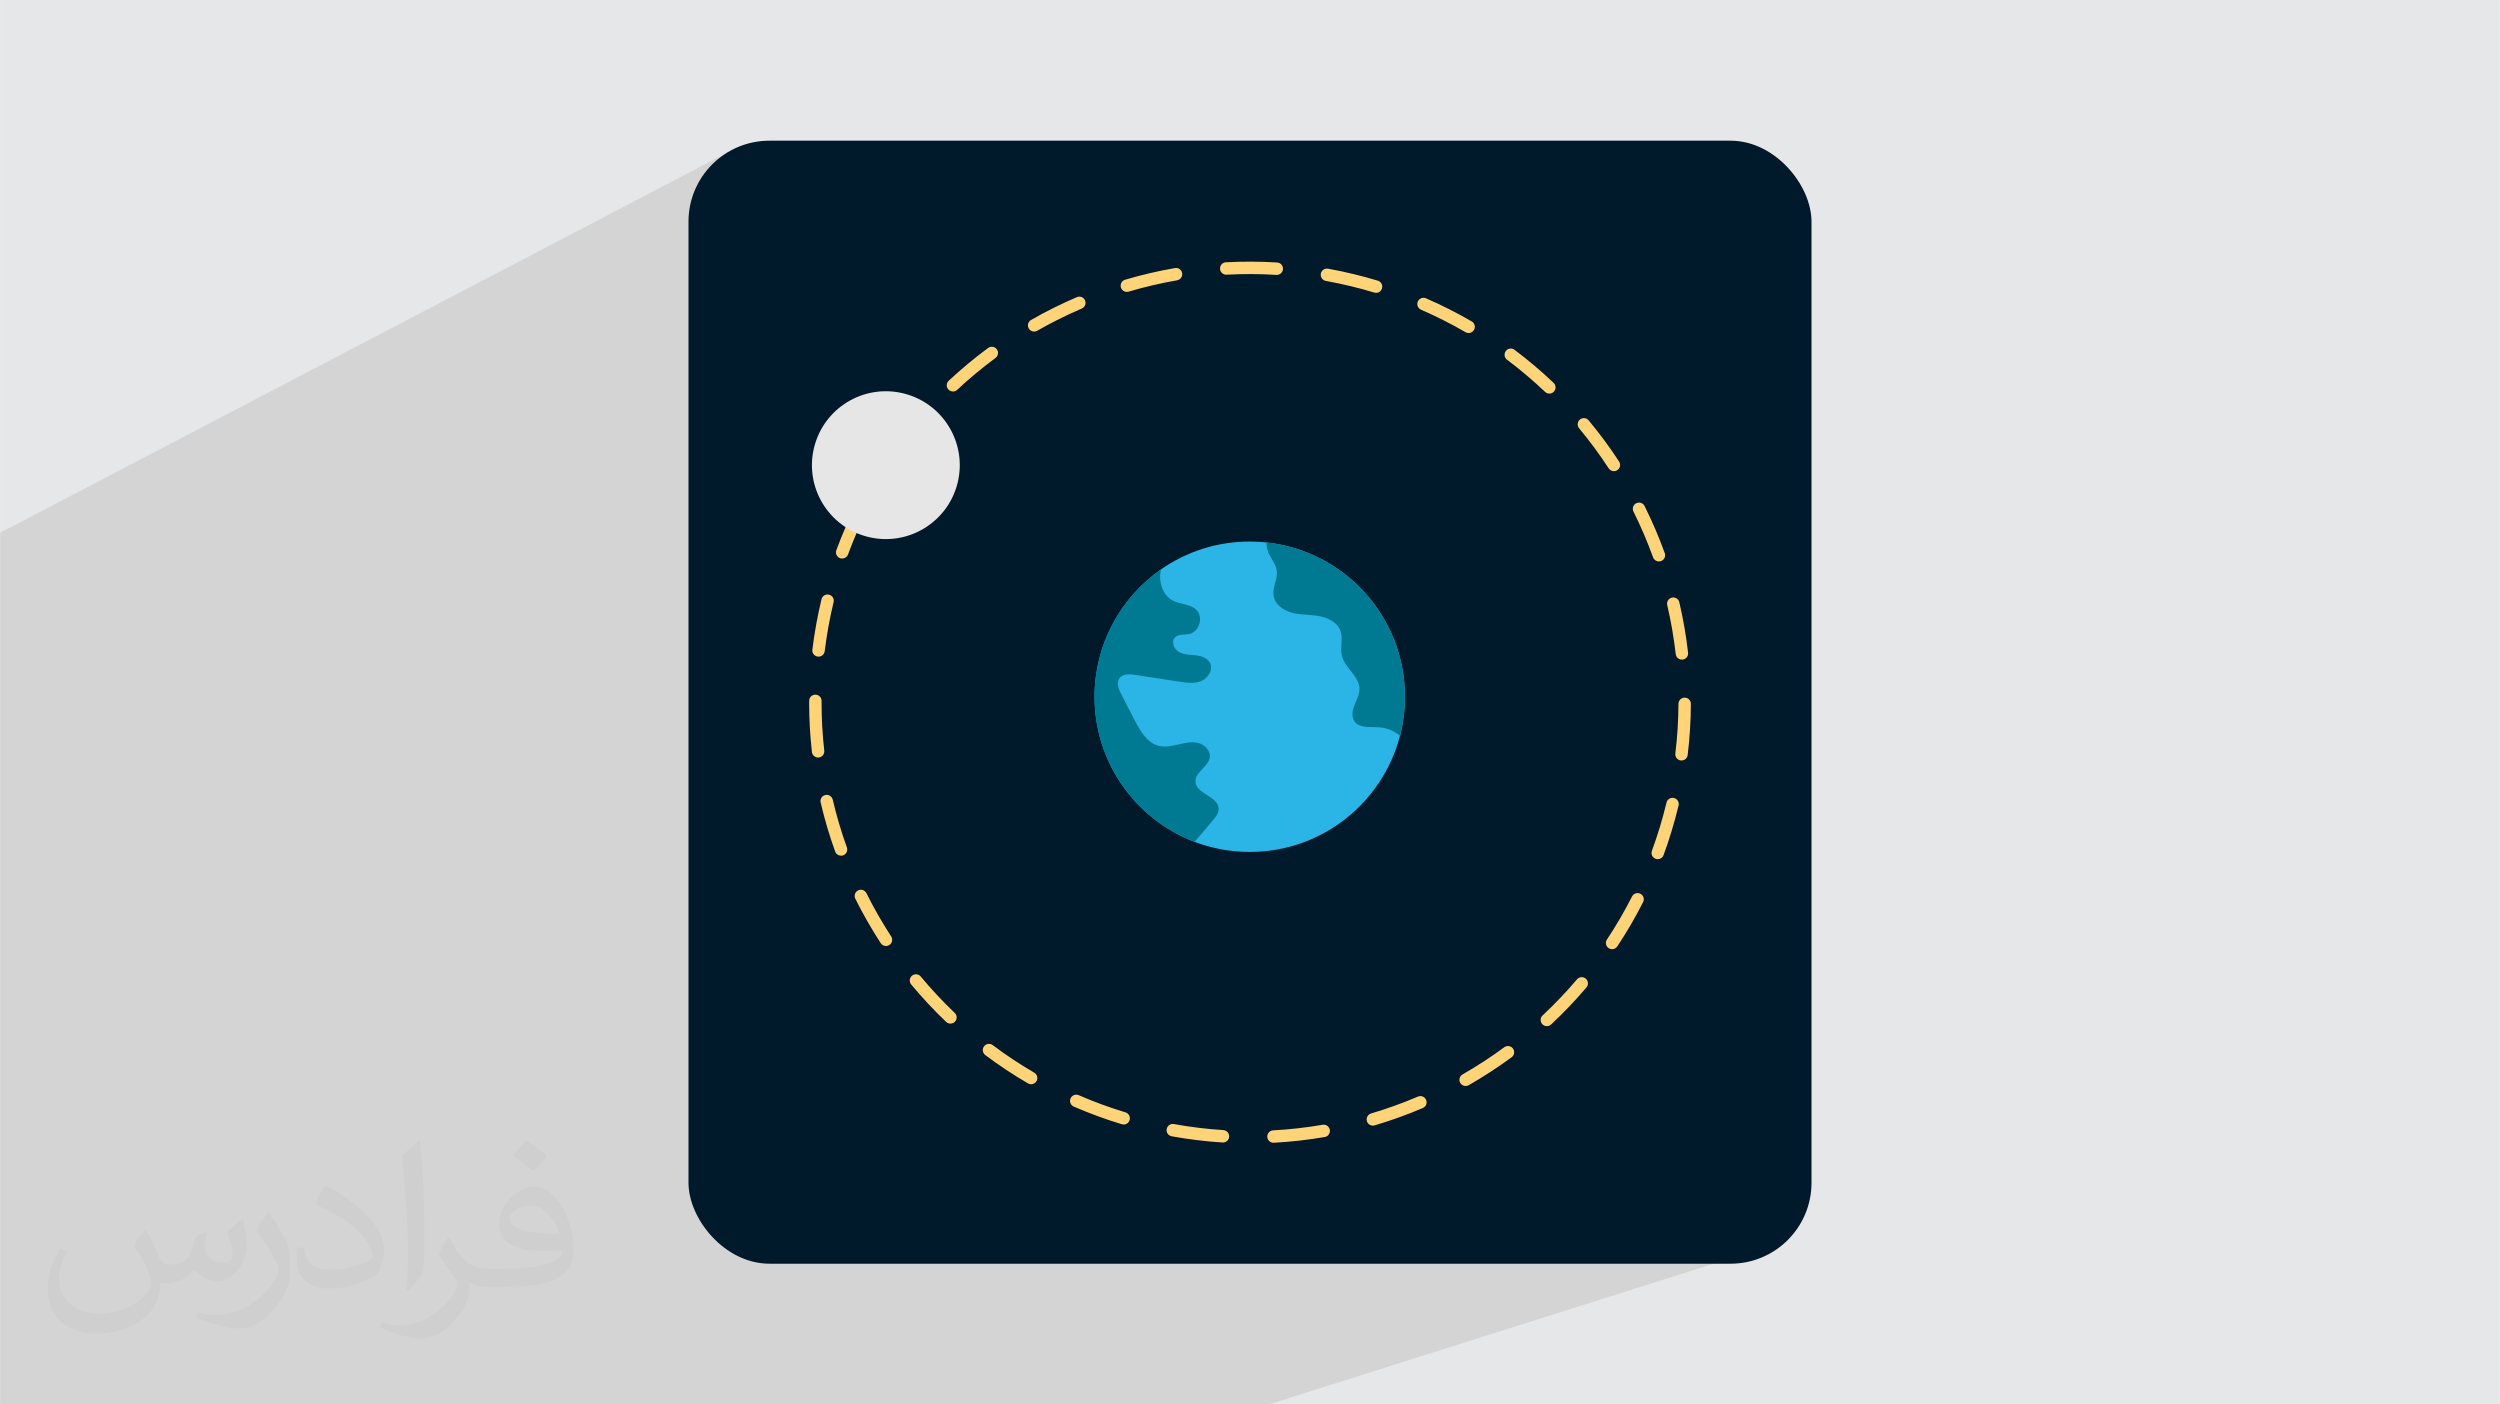<?xml version="1.0" encoding="UTF-8"?>
<!DOCTYPE svg PUBLIC "-//W3C//DTD SVG 1.1//EN" "http://www.w3.org/Graphics/SVG/1.1/DTD/svg11.dtd">
<!-- Creator: CorelDRAW -->
<svg xmlns="http://www.w3.org/2000/svg" xml:space="preserve" width="3.708in" height="2.083in" version="1.1" style="shape-rendering:geometricPrecision; text-rendering:geometricPrecision; image-rendering:optimizeQuality; fill-rule:evenodd; clip-rule:evenodd"
viewBox="0 0 3702.73 2080.18"
 xmlns:xlink="http://www.w3.org/1999/xlink"
 xmlns:xodm="http://www.corel.com/coreldraw/odm/2003">
 <defs>
  <style type="text/css">
   <![CDATA[
    .fil3 {fill:#00192B}
    .fil5 {fill:#007A93}
    .fil4 {fill:#2BB5E6}
    .fil7 {fill:#E6E6E6}
    .fil6 {fill:#FFD479}
    .fil2 {fill:#373435;fill-opacity:0.031}
    .fil1 {fill:#373535;fill-opacity:0.102}
    .fil0 {fill:#E6E7E8}
   ]]>
  </style>
 </defs>
 <g id="Layer_x0020_1">
  <polygon class="fil0" points="-0,0 3702.73,0 3702.73,2080.18 -0,2080.18 "/>
  <polygon class="fil1" points="2571.75,1557.47 2646.94,1837.45 1879.29,2080.18 15.26,2080.18 -0,2080.18 -0,789.17 1077.55,225.8 "/>
  <path class="fil2" d="M215.96 1821.93c7.07,10.71 11.65,21.01 16.13,32.45 3.33,6.66 5.09,18.93 20.7,18.93 4.57,0 11.13,-1.35 16.95,-4.57 6.55,-3.44 11.54,-8.64 14.15,-16.53l6.24 -21.01 15.19 -7.49 1.04 1.04c-2.08,7.91 -2.59,15.5 -2.59,21.43 0,17.57 15.19,24.23 27.25,24.23 7.07,0 13.42,-3.44 13.42,-9.89 0,-8.32 -3.53,-22.47 -8.12,-35.16 7.07,-7.07 14.15,-14.15 22.26,-19.87l1.25 0.63c3.53,14.98 5.51,29.75 5.51,39.63 0,9.67 -4.27,20.39 -7.8,27.36 -7.28,13.73 -20.18,24.65 -35.78,24.65 -11.85,0 -25.06,-5.93 -34.12,-16.95l-0.52 0c-8.53,10.61 -21.74,20.18 -42.86,20.18l-6.55 0c-1.04,13.94 -4.05,23.81 -8.64,32.66 -12.58,24.54 -49.92,41.92 -85.08,41.92 -48.89,0 -73.43,-28.19 -73.43,-65.73 0,-23.19 7.59,-44.72 19.24,-60.01l9.56 3.95c-7.28,13.94 -12.17,27.04 -12.17,39.94 0,35.16 28.61,51.9 61.58,51.9 30.58,0 68.44,-19.45 75.31,-42.02 -2.59,-24.65 -11.85,-36.19 -26,-58.66 4.27,-7.49 9.78,-14.98 16.64,-22.98l1.25 0 0 0 0 0 -0.01 -0.04zm563.83 -132.3c10.3,6.45 20.39,14.04 30.27,22.78 -5.51,7.8 -12.38,14.88 -20.91,21.12 -9.89,-8.01 -19.76,-14.88 -29.86,-22.16 6.86,-7.7 13.63,-15.08 20.49,-21.74l0 0 0 0 0 0 0 0 0 0 0.01 0zm5.3 96.11c-16.64,0 -30.27,10.92 -30.27,19.03 0,17.38 33.28,22.78 73.12,22.56 -4.99,-20.39 -22.47,-41.61 -42.86,-41.61l0 0.01zm-37.35 92.99c21.64,0 40.57,-0.63 55.02,-4.27 16.13,-4.05 29.75,-12.17 29.75,-17.78 0,-1.46 0,-3.22 -0.52,-4.68 -9.05,0.83 -19.45,0.83 -28.5,0.83 -29.33,0 -51.79,-6.66 -60.64,-23.09 -2.19,-4.57 -3.74,-9.67 -3.74,-15.5 0,-15.92 6.86,-31.41 18.93,-42.13 10.08,-8.84 21.22,-14.35 32.55,-14.35 20.49,0 36.81,16.44 48.26,42.34 6.24,14.15 10.5,30.47 10.5,51.07 0,13.73 -3.74,25.27 -12.27,33.8 -15.92,15.4 -45.24,21.22 -90.17,21.22l-20.39 0 0 0 -5.3 0c-11.13,0 -19.14,-1.98 -25.48,-6.86l-1.04 0c0.31,2.59 0.52,5.09 0.52,7.49 0,10.08 -3.33,22.98 -10.08,33.28 -19.97,29.64 -41.61,42.53 -60.33,42.53 -18.93,0 -42.13,-7.28 -63.03,-16.75l3.74 -7.28c6.76,2.81 16.13,4.68 29.02,4.68 33.8,0 78.21,-32.45 83.72,-64.17 -1.25,-2.59 -3.53,-6.03 -6.76,-9.67 -9.89,-11.75 -16.13,-21.53 -21.95,-31.82 4.99,-9.89 9.56,-17.78 13.83,-24.96l1.77 -0.21c14.46,29.44 27.56,46.28 56.78,46.28l4.57 0 0 0 21.22 0 0 0 0 0 0 0 0 0 0 0 0.04 0zm-146.45 31.1c2.5,-13.52 2.7,-28.7 2.7,-42.86l0 -21.01c0,-39.21 -4.99,-96.2 -9.05,-133.34 7.07,-7.59 16.95,-16.53 24.75,-22.56l2.29 0.63c5.3,46.7 6.55,100.79 6.55,150.81 0,13.11 -0.52,25.9 -1.77,35.26 -0.73,11.85 -7.59,20.8 -22.26,34.53l-3.22 -1.46zm-150.71 -61.89c0.73,18.41 9.78,32.87 41.4,32.87 19.66,0 36.3,-5.09 54.71,-13.83 3.33,-1.46 5.09,-3.44 5.09,-5.09 0,-11.54 -8.84,-26.83 -23.71,-40.77 -14.46,-13.11 -33.6,-24.65 -51.48,-32.35 -6.14,-2.59 -8.12,-5.3 -8.12,-7.91 0,-5.3 7.07,-16.44 12.9,-24.44l1.98 -0.21c20.49,10.71 43.38,26.63 60.33,44.3 15.4,16.33 24.96,32.87 24.96,50.86 0,13.31 -4.05,25.79 -10.61,37.44 -22.47,11.33 -46.39,19.97 -70.1,19.97 -28.81,0 -48.47,-13.52 -48.47,-45.24 0,-3.44 0,-8.73 1.25,-15.61l9.89 0 0 0 0 0 0 0 0 0 0 0 -0.01 0zm-52.11 -52.32l17.89 28.92c6.55,10.71 12.69,22.37 12.69,40.77l0 23.5c0,19.03 -12.17,39.42 -31.82,59.6 -15.4,13.63 -29.02,19.45 -41.61,19.45 -18.72,0 -40.15,-5.82 -64.9,-16.44l2.81 -7.28c7.8,2.08 16.84,3.84 27.98,3.84 35.58,-0.21 71.97,-26.21 88.61,-57.93 1.98,-3.64 2.7,-7.07 2.7,-9.47 0,-3.64 -1.98,-7.7 -3.53,-11.33 -9.05,-17.05 -19.14,-32.66 -30.27,-47.12 5.82,-9.16 11.65,-17.99 17.99,-26.73l1.46 0.21 0 0 0 0 0 0 0 0 0 0 -0.01 0z"/>
  <rect class="fil3" x="1019.66" y="208.39" width="1663.4" height="1663.4" rx="119.92" ry="119.92"/>
  <g id="_105553209321408">
   <path class="fil4" d="M2080.85 1032c0,19.96 -2.54,39.3 -7.32,57.77 -25.62,98.98 -115.57,172.11 -222.56,172.11 -28.76,0 -56.29,-5.28 -81.67,-14.94 -86.64,-32.93 -148.21,-116.73 -148.21,-214.94 0,-77.99 38.84,-146.92 98.24,-188.47 37.28,-26.11 82.66,-41.41 131.63,-41.41 8.47,0 16.83,0.46 25.04,1.36 115.18,12.47 204.84,110.03 204.84,228.52z"/>
   <path class="fil5" d="M1804.96 1197.95c0.11,6.55 -4.36,12.16 -8.58,17.15 -9.03,10.61 -18.06,21.22 -27.07,31.85 -86.64,-32.93 -148.21,-116.73 -148.21,-214.94 0,-77.99 38.84,-146.92 98.24,-188.47 -3.61,17.93 2.13,38.26 18.19,46.29 10.98,5.49 25.1,4.68 34.08,13.06 11.16,10.45 5.13,32.72 -9.77,36.12 -7.42,1.69 -16.45,-0.23 -21.68,5.28 -5.83,6.12 -1.53,17.01 5.79,21.26 7.33,4.23 16.24,4.1 24.65,5.03 8.41,0.96 17.63,3.84 21.51,11.36 5.08,9.86 -2.48,22.41 -12.71,26.7 -10.21,4.28 -21.81,2.7 -32.75,1.03 -21.79,-3.33 -43.58,-6.66 -65.38,-9.99 -8.27,-1.27 -18.37,-1.82 -23.26,4.97 -4.88,6.8 -1.14,16.22 2.7,23.68 6.63,12.83 13.24,25.69 19.86,38.53 8.34,16.14 18.74,33.98 36.44,38.08 9.52,2.19 19.41,-0.13 28.92,-2.37 9.52,-2.27 19.46,-4.45 28.94,-2.02 9.45,2.44 18.05,11.09 16.97,20.8 -1.61,14.32 -21.92,22.01 -21.24,36.41 0.89,18.45 34.07,21.76 34.37,40.2z"/>
   <path class="fil5" d="M2080.85 1032c0,19.96 -2.54,39.3 -7.32,57.77 -8.94,-7.23 -19.38,-12.08 -33.47,-12.66 -12.23,-0.5 -27.16,1.31 -34.04,-8.79 -4.69,-6.88 -2.96,-16.22 0.09,-23.94 3.07,-7.75 7.38,-15.35 7.36,-23.66 -0.06,-19.09 -21.86,-31.34 -26.15,-49.94 -2.68,-11.73 2.02,-24.45 -1.84,-35.84 -4.33,-12.73 -18.1,-19.83 -31.3,-22.29 -13.22,-2.44 -26.94,-1.6 -39.98,-4.87 -13.04,-3.29 -26.09,-12.36 -27.99,-25.67 -1.74,-12.27 6.44,-24.31 4.85,-36.59 -1.43,-11.4 -10.85,-20.23 -14.03,-31.27 -1.02,-3.57 -1.34,-7.19 -1.01,-10.76 115.18,12.47 204.84,110.03 204.84,228.52z"/>
   <path class="fil6" d="M1891.02 407.19c-0.2,0 -0.39,-0 -0.59,-0.02 -24.48,-1.54 -49.34,-1.64 -73.77,-0.31 -5.07,0.26 -9.41,-3.61 -9.68,-8.68 -0.27,-5.07 3.61,-9.4 8.68,-9.68 25.14,-1.37 50.72,-1.26 75.92,0.32 5.07,0.32 8.92,4.69 8.6,9.75 -0.31,4.87 -4.36,8.62 -9.16,8.62zm-222.06 25.16c-3.97,0 -7.63,-2.58 -8.81,-6.58 -1.44,-4.87 1.33,-9.99 6.21,-11.43 24.19,-7.17 49.04,-12.99 73.87,-17.29 5,-0.87 9.76,2.49 10.63,7.49 0.86,5 -2.48,9.76 -7.49,10.63 -24.12,4.18 -48.27,9.83 -71.78,16.8 -0.88,0.26 -1.75,0.38 -2.62,0.38zm369.11 1.38c-0.88,0 -1.77,-0.13 -2.66,-0.4 -11.48,-3.47 -23.24,-6.66 -34.97,-9.5 -12.14,-2.94 -24.52,-5.55 -36.77,-7.76 -4.99,-0.9 -8.31,-5.69 -7.41,-10.68 0.9,-5 5.68,-8.32 10.68,-7.41 12.6,2.28 25.33,4.96 37.83,7.99 12.04,2.91 24.15,6.2 35.96,9.77 4.86,1.47 7.61,6.6 6.14,11.46 -1.21,3.97 -4.85,6.54 -8.81,6.54zm-506.45 57.39c-3.19,0 -6.29,-1.66 -7.99,-4.63 -2.52,-4.41 -1,-10.03 3.41,-12.55 21.9,-12.54 44.76,-23.93 67.93,-33.84 4.67,-2 10.08,0.17 12.07,4.84 2,4.67 -0.17,10.08 -4.84,12.07 -22.52,9.64 -44.74,20.7 -66.03,32.9 -1.44,0.83 -3.01,1.22 -4.56,1.22zm643.55 2.15c-1.56,0 -3.15,-0.4 -4.61,-1.25 -21.18,-12.32 -43.35,-23.52 -65.88,-33.3 -4.66,-2.02 -6.79,-7.43 -4.77,-12.09 2.02,-4.66 7.43,-6.79 12.1,-4.78 23.18,10.06 45.99,21.59 67.8,34.27 4.39,2.55 5.88,8.18 3.33,12.57 -1.7,2.94 -4.79,4.58 -7.96,4.57zm-763.8 86.59c-2.46,0 -4.91,-0.98 -6.72,-2.92 -3.47,-3.71 -3.27,-9.53 0.44,-13 18.42,-17.22 38.06,-33.55 58.38,-48.54 4.08,-3.02 9.84,-2.15 12.86,1.94 3.02,4.08 2.15,9.84 -1.94,12.86 -19.75,14.57 -38.83,30.44 -56.74,47.18 -1.77,1.65 -4.03,2.48 -6.28,2.48zm883.39 3.14c-2.28,0 -4.56,-0.84 -6.34,-2.54 -17.78,-16.92 -36.73,-32.96 -56.33,-47.67 -4.06,-3.05 -4.89,-8.81 -1.84,-12.87 3.05,-4.06 8.81,-4.89 12.88,-1.84 20.16,15.14 39.67,31.64 57.96,49.06 3.68,3.5 3.82,9.32 0.32,13 -1.8,1.9 -4.23,2.86 -6.66,2.86zm-979.99 110.95c-1.75,0 -3.51,-0.5 -5.07,-1.53 -4.23,-2.81 -5.39,-8.51 -2.58,-12.74 13.94,-21.03 29.29,-41.46 45.61,-60.73 3.28,-3.88 9.08,-4.36 12.96,-1.08 3.88,3.28 4.36,9.08 1.07,12.96 -15.86,18.73 -30.77,38.58 -44.31,59.01 -1.77,2.67 -4.69,4.11 -7.67,4.11zm1075.59 3.94c-3.01,0 -5.94,-1.47 -7.7,-4.17 -13.41,-20.54 -28.16,-40.51 -43.84,-59.36 -3.24,-3.9 -2.72,-9.7 1.2,-12.95 3.9,-3.25 9.7,-2.72 12.94,1.19 16.13,19.38 31.3,39.93 45.1,61.07 2.77,4.25 1.58,9.95 -2.68,12.72 -1.56,1.01 -3.3,1.5 -5.02,1.5zm-1143.06 129.43c-1.05,0 -2.12,-0.17 -3.17,-0.56 -4.76,-1.75 -7.21,-7.04 -5.46,-11.8 8.7,-23.71 18.87,-47.14 30.25,-69.62 2.29,-4.53 7.82,-6.35 12.36,-4.06 4.53,2.29 6.35,7.82 4.06,12.36 -11.05,21.85 -20.94,44.61 -29.39,67.65 -1.36,3.73 -4.89,6.03 -8.63,6.03zm1209.72 4.29c-3.77,0 -7.3,-2.34 -8.65,-6.08 -8.33,-23.04 -18.1,-45.86 -29.03,-67.8 -2.26,-4.54 -0.42,-10.07 4.13,-12.33 4.54,-2.27 10.06,-0.42 12.33,4.12 11.26,22.58 21.31,46.05 29.87,69.76 1.73,4.78 -0.74,10.05 -5.52,11.77 -1.03,0.38 -2.09,0.55 -3.12,0.55zm-1244.72 140.99c-0.37,0 -0.75,-0.02 -1.12,-0.07 -5.04,-0.61 -8.63,-5.21 -8.02,-10.25 3.05,-24.96 7.59,-50.08 13.53,-74.69 1.19,-4.94 6.14,-7.98 11.09,-6.79 4.94,1.2 7.97,6.16 6.79,11.1 -5.77,23.92 -10.19,48.35 -13.15,72.61 -0.57,4.66 -4.54,8.09 -9.12,8.09zm1278.77 4.41c-4.62,0 -8.59,-3.46 -9.12,-8.16 -2.77,-24.32 -7.01,-48.75 -12.61,-72.62 -1.16,-4.95 1.92,-9.9 6.86,-11.05 4.95,-1.16 9.9,1.91 11.05,6.85 5.75,24.57 10.12,49.72 12.96,74.75 0.58,5.04 -3.04,9.6 -8.09,10.18 -0.35,0.04 -0.7,0.06 -1.05,0.06zm-1279.47 145.02c-4.62,0 -8.59,-3.46 -9.12,-8.16 -2.72,-24.07 -4.1,-48.56 -4.1,-72.79l0.01 -3.01c0.02,-5.07 4.14,-9.16 9.19,-9.16 0.01,0 0.03,0 0.04,0 5.08,0.02 9.18,4.16 9.16,9.23l-0.01 2.93c0,23.54 1.34,47.34 3.99,70.73 0.57,5.05 -3.06,9.6 -8.1,10.17 -0.35,0.04 -0.7,0.06 -1.05,0.06zm1278.92 4.41c-0.36,0 -0.74,-0.02 -1.11,-0.07 -5.05,-0.61 -8.64,-5.2 -8.03,-10.24 2.96,-24.37 4.5,-49.15 4.6,-73.63 0.02,-5.07 4.14,-9.17 9.19,-9.17 0.01,0 0.02,0 0.04,0 5.08,0.02 9.18,4.16 9.16,9.23 -0.09,25.19 -1.69,50.69 -4.74,75.78 -0.57,4.66 -4.52,8.08 -9.12,8.08zm-1244.94 141.02c-3.77,0 -7.3,-2.34 -8.65,-6.08 -8.56,-23.74 -15.8,-48.21 -21.53,-72.75 -1.16,-4.95 1.91,-9.9 6.86,-11.05 4.95,-1.16 9.89,1.92 11.05,6.86 5.57,23.85 12.61,47.63 20.93,70.7 1.72,4.78 -0.75,10.05 -5.53,11.77 -1.03,0.37 -2.08,0.55 -3.12,0.55zm1209.7 5.13c-1.05,0 -2.12,-0.17 -3.17,-0.56 -4.76,-1.75 -7.2,-7.04 -5.46,-11.8 8.44,-22.92 15.65,-46.69 21.43,-70.59l0.2 -0.86c1.18,-4.95 6.14,-7.99 11.08,-6.8 4.93,1.18 7.98,6.14 6.8,11.08l-0.22 0.94c-5.94,24.56 -13.35,48.99 -22.03,72.58 -1.36,3.73 -4.88,6.02 -8.63,6.02zm-1143.13 128.64c-3,0 -5.95,-1.48 -7.71,-4.18 -13.77,-21.14 -26.45,-43.3 -37.69,-65.88 -2.26,-4.54 -0.41,-10.07 4.14,-12.33 4.55,-2.27 10.07,-0.42 12.33,4.14 10.92,21.94 23.24,43.49 36.63,64.04 2.77,4.25 1.57,9.95 -2.68,12.72 -1.55,1.01 -3.29,1.5 -5.01,1.5zm1075.55 4.69c-1.74,0 -3.51,-0.5 -5.08,-1.54 -4.23,-2.81 -5.38,-8.51 -2.57,-12.74 13.56,-20.43 26.07,-41.88 37.16,-63.77 2.3,-4.52 7.82,-6.34 12.36,-4.05 4.54,2.3 6.34,7.83 4.05,12.36 -11.42,22.53 -24.29,44.62 -38.25,65.64 -1.77,2.67 -4.69,4.1 -7.67,4.1zm-980.04 110.27c-2.28,0 -4.56,-0.85 -6.34,-2.54 -18.25,-17.4 -35.69,-36.07 -51.82,-55.49 -3.25,-3.9 -2.71,-9.7 1.2,-12.95 3.91,-3.25 9.71,-2.7 12.95,1.2 15.68,18.88 32.63,37.02 50.37,53.93 3.68,3.5 3.82,9.32 0.31,12.99 -1.81,1.9 -4.23,2.86 -6.66,2.86zm883.38 3.75c-2.46,0 -4.91,-0.98 -6.72,-2.92 -3.46,-3.71 -3.26,-9.53 0.45,-13 17.94,-16.74 35.08,-34.71 50.93,-53.4 3.29,-3.87 9.09,-4.35 12.96,-1.07 3.87,3.29 4.35,9.09 1.07,12.96 -16.32,19.25 -33.95,37.73 -52.4,54.96 -1.77,1.65 -4.03,2.47 -6.28,2.47zm-763.88 86.05c-1.57,0 -3.16,-0.4 -4.62,-1.25 -21.81,-12.71 -43.1,-26.84 -63.29,-42 -4.06,-3.06 -4.88,-8.83 -1.83,-12.89 3.05,-4.06 8.82,-4.87 12.88,-1.82 19.61,14.74 40.3,28.47 61.49,40.81 4.39,2.56 5.88,8.19 3.32,12.57 -1.71,2.94 -4.79,4.57 -7.96,4.57zm643.59 2.6c-3.19,0 -6.3,-1.66 -8,-4.63 -2.52,-4.41 -0.98,-10.02 3.42,-12.54 21.29,-12.17 42.09,-25.72 61.83,-40.26 4.09,-3.01 9.85,-2.13 12.85,1.95 3.02,4.09 2.14,9.84 -1.95,12.85 -20.3,14.95 -41.7,28.89 -63.61,41.42 -1.44,0.82 -3.02,1.21 -4.55,1.21zm-506.51 57.04c-0.88,0 -1.78,-0.14 -2.67,-0.4 -24.2,-7.33 -48.17,-16.13 -71.25,-26.17 -4.65,-2.02 -6.79,-7.43 -4.76,-12.1 2.03,-4.65 7.45,-6.78 12.1,-4.77 22.43,9.75 45.73,18.31 69.25,25.44 4.85,1.47 7.61,6.6 6.13,11.46 -1.2,3.98 -4.85,6.54 -8.8,6.54zm369.1 1.64c-3.97,0 -7.63,-2.59 -8.82,-6.59 -1.44,-4.87 1.34,-9.98 6.21,-11.42 23.49,-6.95 46.83,-15.35 69.39,-24.99 4.67,-2 10.08,0.17 12.08,4.84 1.99,4.67 -0.18,10.07 -4.85,12.07 -23.21,9.91 -47.23,18.56 -71.4,25.71 -0.86,0.26 -1.75,0.38 -2.61,0.38zm-222.05 25.01c-0.2,0 -0.39,-0.01 -0.59,-0.02 -25.12,-1.6 -50.47,-4.7 -75.35,-9.21 -5,-0.9 -8.31,-5.69 -7.4,-10.69 0.9,-4.99 5.68,-8.32 10.68,-7.41 24.19,4.39 48.82,7.41 73.24,8.95 5.07,0.33 8.91,4.7 8.59,9.76 -0.3,4.87 -4.35,8.62 -9.16,8.62zm74.84 0.37c-4.85,0 -8.92,-3.81 -9.18,-8.71 -0.28,-5.07 3.62,-9.4 8.69,-9.67 24.47,-1.31 49.13,-4.08 73.3,-8.26 5,-0.87 9.76,2.49 10.63,7.5 0.86,5 -2.5,9.76 -7.5,10.63 -24.87,4.29 -50.25,7.14 -75.44,8.5 -0.17,0.01 -0.33,0.02 -0.5,0.02z"/>
   <path class="fil7" d="M1418.4 714.72c-14.21,58.77 -73.37,94.89 -132.13,80.69 -58.77,-14.21 -94.9,-73.37 -80.69,-132.14 14.21,-58.77 73.37,-94.9 132.13,-80.68 58.77,14.2 94.9,73.37 80.69,132.13z"/>
  </g>
 </g>
</svg>
